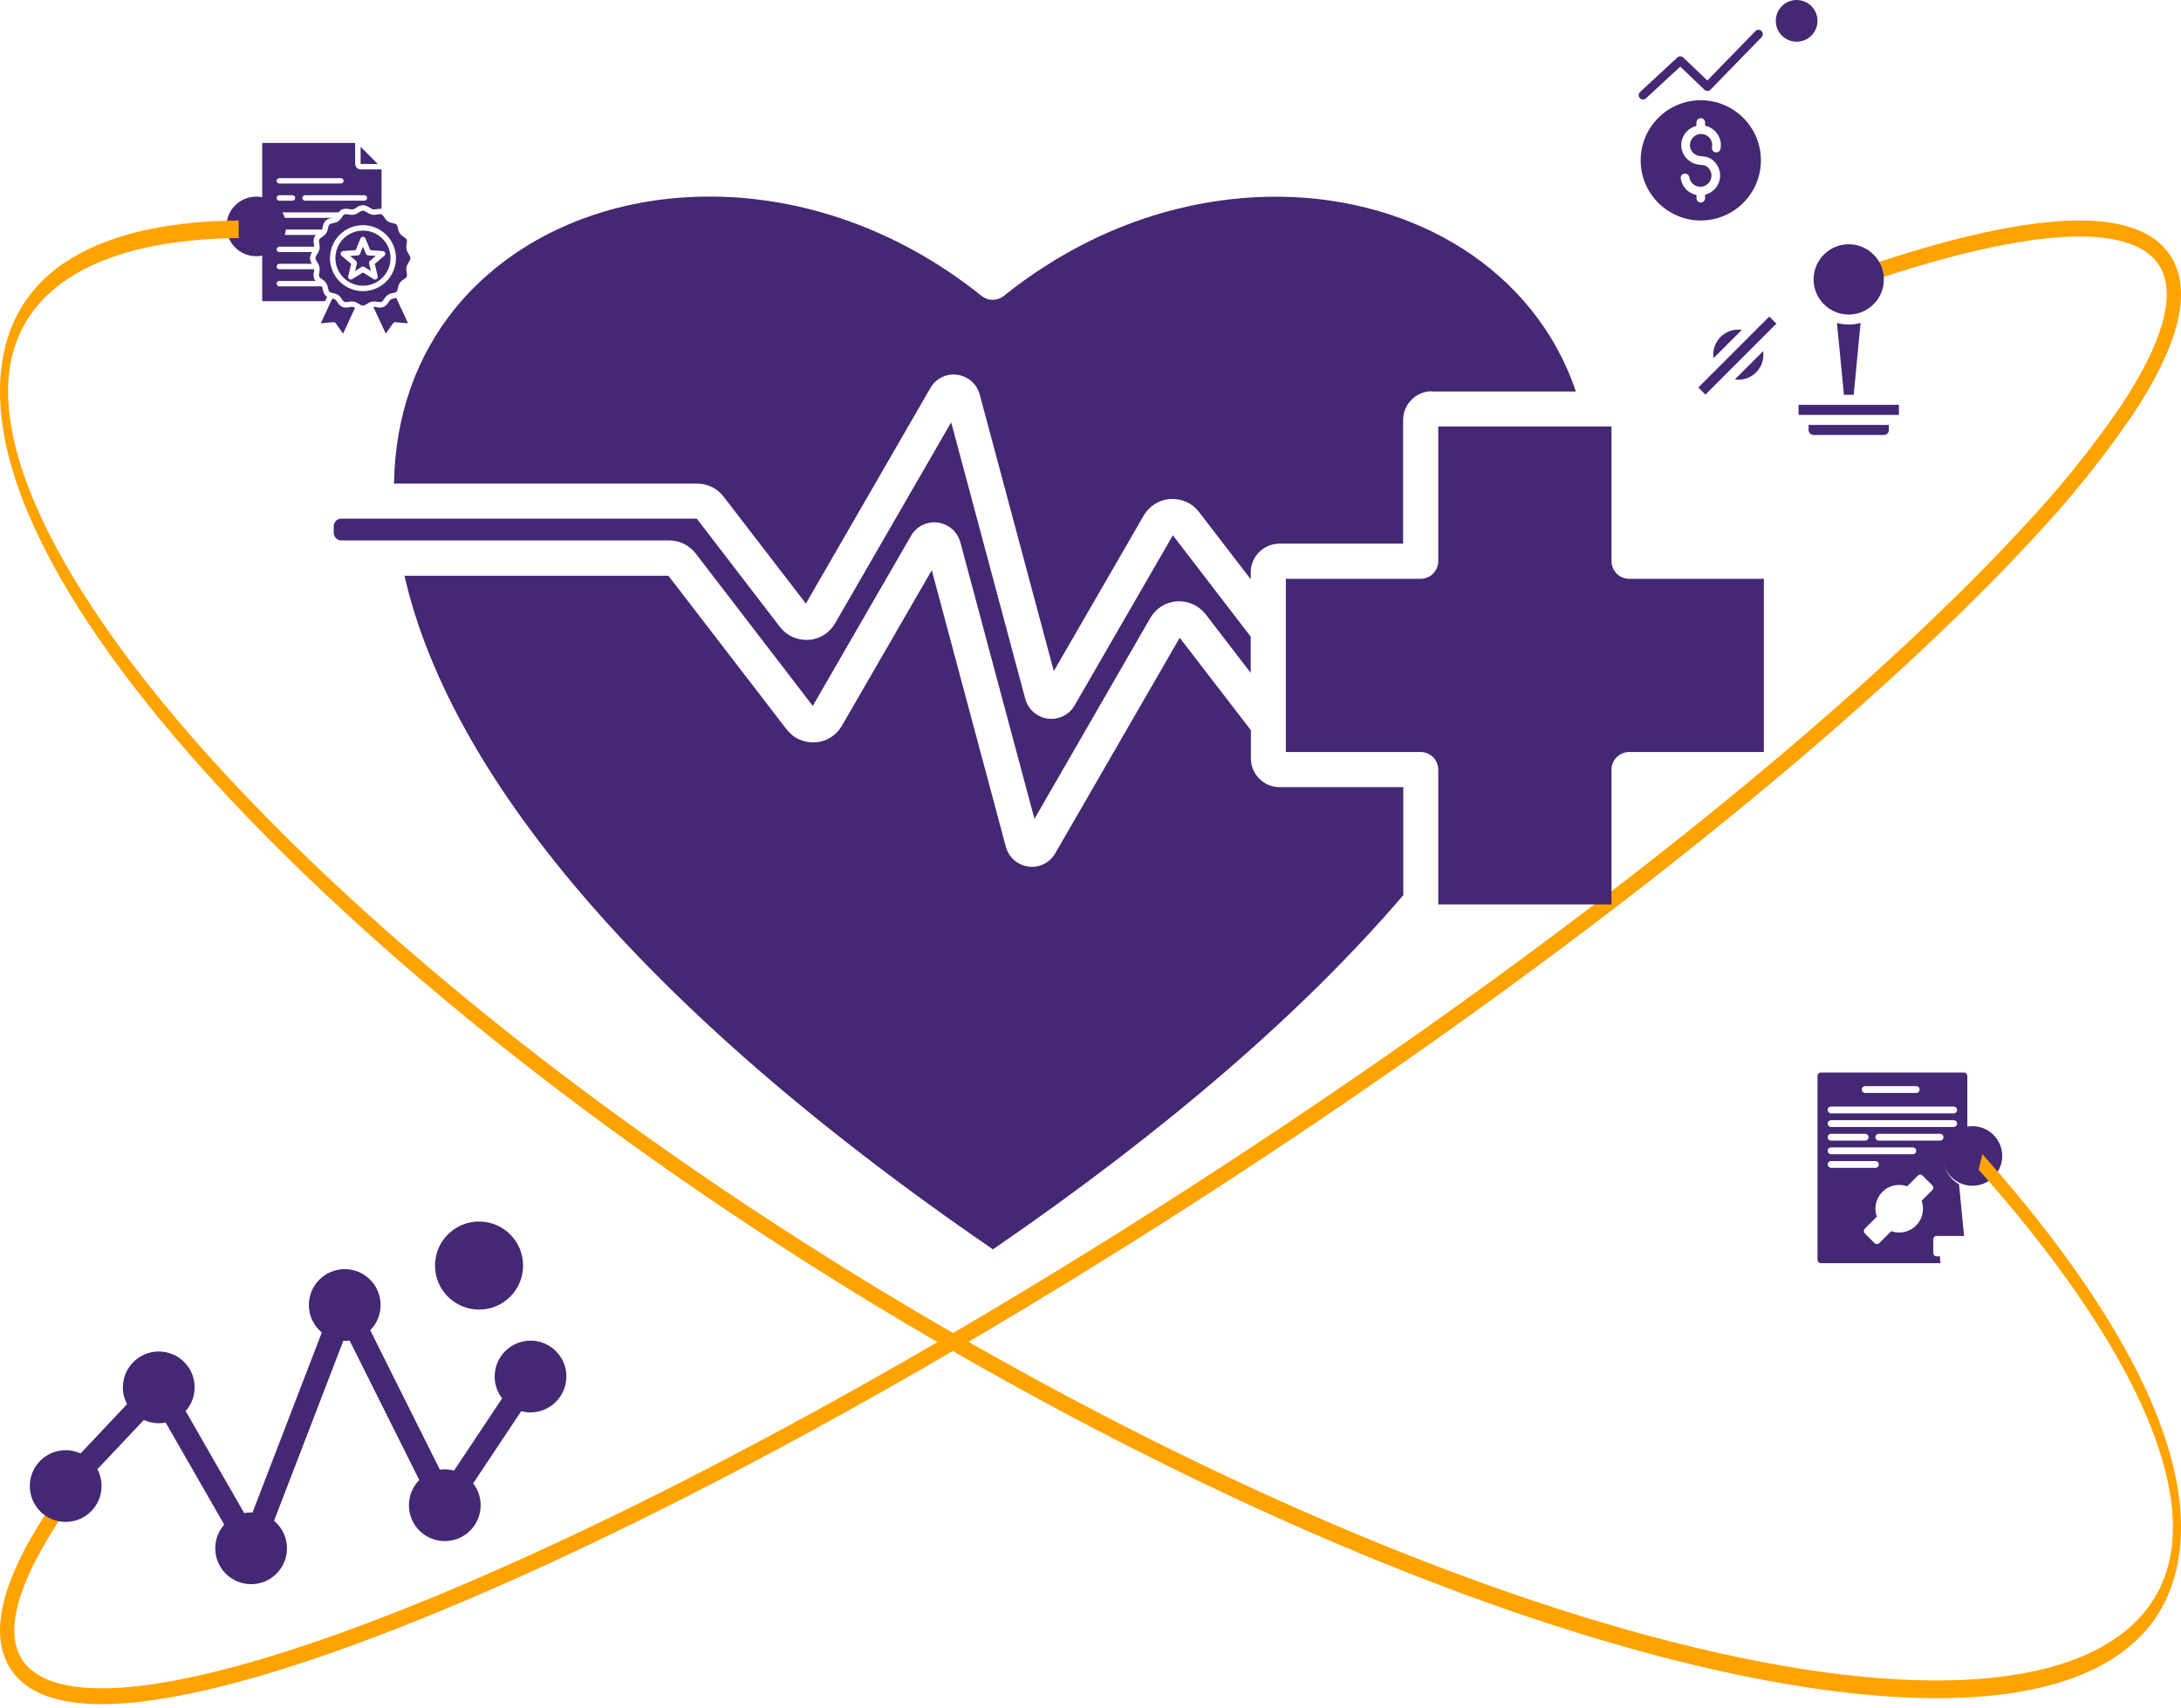<svg width="120" height="94" viewBox="0 0 120 94" fill="none" xmlns="http://www.w3.org/2000/svg">
<path d="M26.358 72.061C27.696 72.061 28.781 70.976 28.781 69.638C28.781 68.3 27.696 67.215 26.358 67.215C25.019 67.215 23.935 68.3 23.935 69.638C23.935 70.976 25.019 72.061 26.358 72.061Z" fill="#442873"/>
<path d="M108.525 65.247C109.43 65.247 110.164 64.513 110.164 63.608C110.164 62.703 109.43 61.969 108.525 61.969C107.619 61.969 106.885 62.703 106.885 63.608C106.885 64.513 107.619 65.247 108.525 65.247Z" fill="#442873"/>
<path d="M14.098 14.099C15.004 14.099 15.738 13.365 15.738 12.46C15.738 11.554 15.004 10.82 14.098 10.82C13.193 10.82 12.459 11.554 12.459 12.46C12.459 13.365 13.193 14.099 14.098 14.099Z" fill="#442873"/>
<path d="M98.853 2.295C99.486 2.295 100 1.781 100 1.148C100 0.514 99.486 0 98.853 0C98.219 0 97.705 0.514 97.705 1.148C97.705 1.781 98.219 2.295 98.853 2.295Z" fill="#442873"/>
<path d="M5.602 93.772C2.931 93.772 1.194 93.034 0.425 91.566C-1.09 88.67 1.448 83.591 7.971 76.467L8.519 77.088C2.46 83.705 -0.174 88.691 1.101 91.127C1.908 92.668 4.31 93.221 8.049 92.724C11.76 92.231 16.679 90.762 22.668 88.357C34.998 83.406 50.467 75.056 66.225 64.843C81.983 54.63 96.143 43.779 106.096 34.288C108.008 32.465 109.743 30.711 111.253 29.075C113.235 26.981 115.064 24.713 116.722 22.294C118.954 18.922 119.708 16.324 118.901 14.783C117.553 12.209 111.891 12.451 102.956 15.466L102.729 14.633C112.315 11.399 117.983 11.302 119.577 14.345C120.567 16.236 119.818 19.084 117.352 22.81C115.669 25.267 113.812 27.571 111.799 29.699C110.277 31.347 108.529 33.114 106.605 34.949C96.617 44.473 82.416 55.357 66.619 65.595C50.821 75.833 35.306 84.208 22.934 89.176C16.889 91.603 11.912 93.088 8.142 93.588C7.299 93.705 6.451 93.766 5.602 93.772Z" fill="#FFA300"/>
<path d="M106.577 93.444C104.662 93.444 102.563 93.287 100.28 92.972C88.474 91.343 73.18 85.678 57.217 77.021C41.255 68.365 26.529 57.75 15.755 47.133C10.506 41.961 6.477 37.066 3.781 32.582C0.927 27.836 -0.322 23.698 0.07 20.285C0.834 13.637 7.594 12.182 13.13 12.133L13.132 13.1C5.529 13.168 1.044 15.803 0.502 20.52C-0.188 26.527 5.438 35.906 15.938 46.252C26.689 56.846 41.388 67.44 57.325 76.083C73.263 84.726 88.528 90.382 100.309 92.007C111.814 93.596 118.808 91.061 119.498 85.053C120.071 80.065 116.295 72.717 108.866 64.362L109.071 63.503C114.469 69.574 120.734 78.281 119.93 85.287C119.538 88.7 117.541 91.077 113.996 92.353C111.974 93.08 109.492 93.444 106.577 93.444Z" fill="#FFA300"/>
<path d="M31.161 75.744C31.161 76.833 30.279 77.718 29.187 77.718C29.01 77.718 28.843 77.692 28.679 77.649L26.033 81.623C26.289 81.957 26.446 82.374 26.446 82.826C26.446 83.915 25.564 84.8 24.472 84.8C23.381 84.8 22.499 83.918 22.499 82.826C22.499 82.285 22.718 81.793 23.069 81.439L19.236 73.764C19.148 73.777 19.059 73.784 18.968 73.784C18.941 73.784 18.915 73.784 18.889 73.78L15.079 83.682C15.512 84.043 15.79 84.587 15.79 85.197C15.79 86.285 14.909 87.17 13.817 87.17C12.725 87.17 11.843 86.288 11.843 85.197C11.843 84.695 12.03 84.243 12.338 83.895L9.115 78.279C8.99 78.302 8.866 78.315 8.735 78.315C8.443 78.315 8.164 78.249 7.915 78.134L5.358 80.846C5.505 81.121 5.587 81.436 5.587 81.77C5.587 82.859 4.705 83.744 3.613 83.744C2.522 83.744 1.64 82.862 1.64 81.77C1.64 80.679 2.522 79.797 3.613 79.797C3.905 79.797 4.184 79.862 4.433 79.977L6.99 77.265C6.843 76.99 6.761 76.675 6.761 76.341C6.761 75.252 7.643 74.367 8.735 74.367C9.827 74.367 10.709 75.249 10.709 76.341C10.709 76.843 10.522 77.295 10.213 77.642L13.436 83.259C13.561 83.236 13.685 83.223 13.817 83.223C13.843 83.223 13.869 83.223 13.895 83.226L17.705 73.325C17.272 72.964 16.994 72.419 16.994 71.81C16.994 70.721 17.876 69.836 18.968 69.836C20.059 69.836 20.941 70.718 20.941 71.81C20.941 72.351 20.722 72.843 20.371 73.197L24.204 80.872C24.292 80.859 24.381 80.852 24.472 80.852C24.649 80.852 24.817 80.879 24.981 80.921L27.627 76.947C27.371 76.613 27.217 76.197 27.217 75.744C27.217 74.656 28.099 73.77 29.191 73.77C30.282 73.77 31.164 74.652 31.164 75.744H31.161Z" fill="#442873"/>
<path d="M101.07 17.77L101.455 21.724H101.992L102.37 17.77C101.945 17.888 101.495 17.888 101.07 17.77V17.77Z" fill="#442873"/>
<path d="M97.348 17.419L93.443 21.324L93.833 21.715L97.738 17.81L97.348 17.419Z" fill="#442873"/>
<path d="M95.837 18.151C95.625 18.12 95.409 18.14 95.206 18.207C95.003 18.275 94.819 18.389 94.667 18.54C94.516 18.691 94.402 18.876 94.335 19.079C94.267 19.282 94.248 19.498 94.278 19.71L95.837 18.151Z" fill="#442873"/>
<path d="M101.718 17.307C102.785 17.307 103.651 16.442 103.651 15.374C103.651 14.307 102.785 13.441 101.718 13.441C100.651 13.441 99.785 14.307 99.785 15.374C99.785 16.442 100.651 17.307 101.718 17.307Z" fill="#442873"/>
<path d="M95.45 20.881C95.662 20.912 95.878 20.892 96.081 20.824C96.284 20.756 96.469 20.642 96.621 20.491C96.772 20.339 96.886 20.155 96.954 19.951C97.022 19.748 97.041 19.532 97.011 19.32L95.45 20.881Z" fill="#442873"/>
<path d="M99.509 23.659C99.509 23.732 99.538 23.802 99.59 23.854C99.642 23.906 99.712 23.935 99.785 23.935H103.651C103.724 23.935 103.794 23.906 103.846 23.854C103.898 23.802 103.927 23.732 103.927 23.659V23.383H99.509V23.659Z" fill="#442873"/>
<path d="M104.479 22.277H98.957V22.829H104.479V22.277Z" fill="#442873"/>
<path d="M106.745 69.133H106.557C106.508 69.133 106.46 69.113 106.425 69.078C106.39 69.043 106.37 68.995 106.37 68.945V68.196C106.37 68.146 106.39 68.099 106.425 68.064C106.46 68.028 106.508 68.009 106.557 68.009H108.063L107.787 65.165C107.491 64.997 107.253 64.744 107.103 64.439C106.954 64.134 106.901 63.79 106.95 63.454C106.999 63.118 107.149 62.804 107.38 62.555C107.611 62.306 107.912 62.132 108.244 62.057V59.203C108.244 59.153 108.224 59.106 108.189 59.071C108.154 59.035 108.106 59.016 108.056 59.016H100.187C100.138 59.016 100.09 59.035 100.055 59.071C100.02 59.106 100 59.153 100 59.203V69.32C100 69.37 100.02 69.417 100.055 69.453C100.09 69.488 100.138 69.507 100.187 69.507H106.779C106.757 69.447 106.745 69.384 106.745 69.32V69.133ZM106.745 62.763H103.372C103.323 62.763 103.275 62.743 103.24 62.708C103.205 62.673 103.185 62.625 103.185 62.575C103.185 62.526 103.205 62.478 103.24 62.443C103.275 62.408 103.323 62.388 103.372 62.388H106.745C106.794 62.388 106.842 62.408 106.877 62.443C106.912 62.478 106.932 62.526 106.932 62.575C106.932 62.625 106.912 62.673 106.877 62.708C106.842 62.743 106.794 62.763 106.745 62.763ZM102.623 59.765H105.433C105.483 59.765 105.531 59.785 105.566 59.82C105.601 59.855 105.621 59.903 105.621 59.952C105.621 60.002 105.601 60.05 105.566 60.085C105.531 60.12 105.483 60.14 105.433 60.14H102.623C102.573 60.14 102.526 60.12 102.49 60.085C102.455 60.05 102.436 60.002 102.436 59.952C102.436 59.903 102.455 59.855 102.49 59.82C102.526 59.785 102.573 59.765 102.623 59.765ZM100.749 60.889H107.494C107.544 60.889 107.591 60.909 107.627 60.944C107.662 60.979 107.681 61.027 107.681 61.077C107.681 61.126 107.662 61.174 107.627 61.209C107.591 61.244 107.544 61.264 107.494 61.264H100.749C100.7 61.264 100.652 61.244 100.617 61.209C100.582 61.174 100.562 61.126 100.562 61.077C100.562 61.027 100.582 60.979 100.617 60.944C100.652 60.909 100.7 60.889 100.749 60.889ZM100.749 61.639H107.494C107.544 61.639 107.591 61.658 107.627 61.694C107.662 61.729 107.681 61.776 107.681 61.826C107.681 61.876 107.662 61.923 107.627 61.958C107.591 61.993 107.544 62.013 107.494 62.013H100.749C100.7 62.013 100.652 61.993 100.617 61.958C100.582 61.923 100.562 61.876 100.562 61.826C100.562 61.776 100.582 61.729 100.617 61.694C100.652 61.658 100.7 61.639 100.749 61.639ZM100.749 62.388H102.623C102.673 62.388 102.72 62.408 102.755 62.443C102.791 62.478 102.81 62.526 102.81 62.575C102.81 62.625 102.791 62.673 102.755 62.708C102.72 62.743 102.673 62.763 102.623 62.763H100.749C100.7 62.763 100.652 62.743 100.617 62.708C100.582 62.673 100.562 62.625 100.562 62.575C100.562 62.526 100.582 62.478 100.617 62.443C100.652 62.408 100.7 62.388 100.749 62.388ZM100.749 63.137H105.246C105.296 63.137 105.343 63.157 105.378 63.192C105.414 63.227 105.433 63.275 105.433 63.325C105.433 63.374 105.414 63.422 105.378 63.457C105.343 63.492 105.296 63.512 105.246 63.512H100.749C100.7 63.512 100.652 63.492 100.617 63.457C100.582 63.422 100.562 63.374 100.562 63.325C100.562 63.275 100.582 63.227 100.617 63.192C100.652 63.157 100.7 63.137 100.749 63.137ZM100.562 64.074C100.562 64.025 100.582 63.977 100.617 63.942C100.652 63.907 100.7 63.887 100.749 63.887H103.185C103.235 63.887 103.282 63.907 103.317 63.942C103.353 63.977 103.372 64.025 103.372 64.074C103.372 64.124 103.353 64.171 103.317 64.207C103.282 64.242 103.235 64.261 103.185 64.261H100.749C100.7 64.261 100.652 64.242 100.617 64.207C100.582 64.171 100.562 64.124 100.562 64.074ZM105.424 67.437C105.248 67.613 105.027 67.735 104.785 67.789C104.543 67.844 104.29 67.828 104.056 67.745L103.4 68.4C103.365 68.436 103.318 68.455 103.268 68.455C103.218 68.455 103.171 68.436 103.136 68.4L102.606 67.871C102.571 67.835 102.551 67.788 102.551 67.738C102.551 67.688 102.571 67.641 102.606 67.606L103.264 66.947C103.18 66.714 103.164 66.462 103.218 66.22C103.273 65.979 103.394 65.757 103.57 65.582C103.745 65.407 103.966 65.285 104.208 65.231C104.45 65.177 104.702 65.193 104.935 65.276L105.52 64.691C105.556 64.656 105.603 64.636 105.653 64.636C105.703 64.636 105.75 64.656 105.785 64.691L106.315 65.221C106.35 65.256 106.37 65.304 106.37 65.353C106.37 65.403 106.35 65.451 106.315 65.486L105.729 66.072C105.812 66.305 105.828 66.557 105.774 66.799C105.72 67.04 105.598 67.261 105.424 67.437Z" fill="#442873"/>
<path d="M96.919 1.708C96.824 1.616 96.673 1.618 96.582 1.713L93.94 4.43L92.616 3.166C92.525 3.079 92.382 3.078 92.289 3.164L90.24 5.061C90.144 5.15 90.138 5.301 90.227 5.398C90.275 5.449 90.338 5.474 90.402 5.474C90.461 5.474 90.519 5.453 90.564 5.411L92.449 3.666L93.781 4.938C93.876 5.029 94.026 5.026 94.116 4.932L96.924 2.045C97.015 1.951 97.013 1.8 96.919 1.708Z" fill="#442873"/>
<path d="M93.578 5.516C91.754 5.516 90.27 7 90.27 8.824C90.27 10.648 91.754 12.132 93.578 12.132C95.402 12.132 96.886 10.648 96.886 8.824C96.886 7 95.402 5.516 93.578 5.516ZM94.664 8.192C94.638 8.322 94.51 8.405 94.385 8.381C94.255 8.356 94.171 8.231 94.196 8.101C94.26 7.769 94.042 7.447 93.71 7.382C93.382 7.318 93.054 7.542 92.991 7.868C92.929 8.186 93.135 8.496 93.458 8.574C93.517 8.588 93.579 8.594 93.64 8.599C93.783 8.613 93.946 8.629 94.103 8.721C94.385 8.886 94.582 9.177 94.631 9.5C94.715 10.059 94.354 10.58 93.816 10.714V10.906C93.816 11.038 93.71 11.145 93.578 11.145C93.446 11.145 93.34 11.038 93.34 10.906V10.73C92.902 10.642 92.545 10.29 92.475 9.824C92.455 9.694 92.545 9.572 92.675 9.553C92.804 9.538 92.927 9.623 92.946 9.753C92.971 9.915 93.056 10.058 93.188 10.156C93.32 10.253 93.482 10.296 93.644 10.269C93.978 10.219 94.21 9.906 94.16 9.571C94.132 9.389 94.021 9.225 93.862 9.133C93.796 9.093 93.702 9.084 93.594 9.074C93.51 9.066 93.427 9.057 93.347 9.038C92.774 8.899 92.412 8.346 92.523 7.777C92.607 7.345 92.938 7.023 93.34 6.926V6.741C93.34 6.609 93.446 6.503 93.578 6.503C93.71 6.503 93.816 6.609 93.816 6.741V6.919C94.397 7.041 94.777 7.607 94.664 8.192Z" fill="#442873"/>
<path fill-rule="evenodd" clip-rule="evenodd" d="M20.783 9.023L19.841 8.079V9.017C19.841 9.018 19.841 9.019 19.842 9.019C19.842 9.02 19.842 9.021 19.843 9.021C19.844 9.022 19.845 9.022 19.846 9.022L20.783 9.023ZM20.13 13.961L19.971 13.572L19.817 13.949C19.808 13.978 19.79 14.003 19.767 14.022C19.743 14.041 19.715 14.052 19.685 14.054L19.267 14.085L19.587 14.356C19.608 14.373 19.624 14.397 19.632 14.423C19.641 14.45 19.642 14.478 19.636 14.505L19.535 14.913L19.89 14.693C19.914 14.678 19.941 14.669 19.969 14.669C19.998 14.669 20.025 14.676 20.049 14.691L20.407 14.912L20.308 14.511C20.3 14.484 20.3 14.454 20.308 14.426C20.317 14.398 20.333 14.374 20.355 14.355L20.675 14.084L20.257 14.053C20.23 14.051 20.203 14.041 20.18 14.025C20.158 14.009 20.14 13.986 20.13 13.96V13.961ZM20.109 13.122L20.37 13.763L21.061 13.814C21.091 13.816 21.12 13.827 21.144 13.846C21.167 13.864 21.185 13.89 21.193 13.919C21.202 13.948 21.202 13.979 21.193 14.007C21.184 14.036 21.166 14.062 21.142 14.08L20.618 14.524L20.783 15.197C20.79 15.226 20.788 15.256 20.778 15.284C20.767 15.312 20.748 15.336 20.724 15.354C20.7 15.371 20.67 15.38 20.64 15.381C20.611 15.381 20.581 15.373 20.556 15.356L19.971 14.993L19.382 15.358C19.357 15.374 19.328 15.381 19.298 15.38C19.269 15.379 19.24 15.369 19.216 15.352C19.192 15.335 19.174 15.31 19.164 15.283C19.154 15.255 19.152 15.225 19.159 15.196L19.324 14.523L18.795 14.076C18.773 14.057 18.756 14.031 18.748 14.003C18.74 13.974 18.741 13.944 18.75 13.916C18.759 13.888 18.776 13.863 18.8 13.845C18.823 13.826 18.852 13.816 18.881 13.813L19.572 13.762L19.833 13.122C19.845 13.094 19.864 13.071 19.888 13.055C19.913 13.038 19.942 13.029 19.971 13.029C20.001 13.029 20.03 13.038 20.054 13.055C20.079 13.071 20.098 13.094 20.109 13.122L20.109 13.122ZM21.043 13.133C21.291 13.381 21.446 13.707 21.48 14.056C21.515 14.405 21.427 14.756 21.232 15.047C21.037 15.339 20.747 15.554 20.411 15.656C20.076 15.758 19.715 15.74 19.391 15.606C19.067 15.472 18.799 15.229 18.634 14.92C18.468 14.611 18.415 14.253 18.484 13.909C18.552 13.565 18.738 13.255 19.009 13.033C19.28 12.81 19.62 12.689 19.971 12.689C20.17 12.688 20.367 12.728 20.551 12.804C20.735 12.88 20.902 12.992 21.043 13.133ZM19.971 12.389C20.391 12.389 20.798 12.535 21.123 12.802C21.447 13.068 21.67 13.439 21.752 13.851C21.833 14.263 21.77 14.69 21.572 15.061C21.374 15.431 21.054 15.721 20.666 15.882C20.278 16.043 19.846 16.064 19.444 15.942C19.042 15.82 18.695 15.563 18.462 15.213C18.228 14.864 18.123 14.445 18.164 14.027C18.206 13.609 18.39 13.218 18.687 12.921C18.856 12.752 19.056 12.618 19.276 12.527C19.496 12.436 19.733 12.389 19.971 12.389ZM19.535 16.94C19.499 16.918 19.46 16.901 19.419 16.889C19.351 16.883 19.283 16.888 19.217 16.903C19.092 16.936 18.96 16.931 18.837 16.89C18.721 16.831 18.626 16.739 18.563 16.625C18.53 16.57 18.488 16.52 18.439 16.478C18.391 16.452 18.338 16.434 18.285 16.424L17.65 17.79L18.331 17.729C18.359 17.725 18.387 17.728 18.413 17.739C18.439 17.75 18.461 17.768 18.477 17.791L18.876 18.358L19.534 16.94H19.535ZM21.801 16.39C21.764 16.401 21.725 16.409 21.687 16.418C21.623 16.427 21.561 16.448 21.503 16.477C21.454 16.52 21.412 16.57 21.379 16.625C21.316 16.739 21.221 16.831 21.105 16.89C20.982 16.932 20.85 16.936 20.724 16.903C20.665 16.891 20.603 16.885 20.542 16.887L21.226 18.359L21.625 17.791C21.641 17.768 21.663 17.75 21.689 17.739C21.715 17.729 21.743 17.725 21.77 17.73L22.451 17.79L21.801 16.39ZM18.76 9.8C18.799 9.801 18.836 9.818 18.863 9.845C18.89 9.873 18.906 9.911 18.906 9.95C18.906 9.989 18.89 10.026 18.863 10.054C18.836 10.082 18.799 10.098 18.76 10.099H15.374C15.354 10.1 15.335 10.096 15.316 10.089C15.297 10.082 15.28 10.071 15.266 10.057C15.252 10.043 15.24 10.026 15.232 10.008C15.225 9.99 15.221 9.97 15.221 9.95C15.221 9.93 15.225 9.91 15.232 9.892C15.24 9.873 15.252 9.856 15.266 9.842C15.28 9.829 15.297 9.818 15.316 9.81C15.335 9.803 15.354 9.8 15.374 9.8H18.76ZM16.087 10.743C16.107 10.743 16.127 10.746 16.145 10.753C16.164 10.761 16.181 10.772 16.195 10.786C16.209 10.8 16.221 10.816 16.229 10.835C16.236 10.853 16.24 10.873 16.24 10.893C16.24 10.913 16.236 10.933 16.229 10.951C16.221 10.97 16.209 10.986 16.195 11C16.181 11.014 16.164 11.025 16.145 11.032C16.127 11.04 16.107 11.043 16.087 11.042H15.374C15.354 11.043 15.335 11.04 15.316 11.032C15.297 11.025 15.28 11.014 15.266 11C15.252 10.986 15.24 10.97 15.232 10.951C15.225 10.933 15.221 10.913 15.221 10.893C15.221 10.873 15.225 10.853 15.232 10.835C15.24 10.816 15.252 10.8 15.266 10.786C15.28 10.772 15.297 10.761 15.316 10.753C15.335 10.746 15.354 10.743 15.374 10.743H16.087ZM20.045 10.743C20.065 10.743 20.085 10.746 20.104 10.753C20.122 10.761 20.139 10.772 20.154 10.786C20.168 10.8 20.179 10.816 20.187 10.835C20.195 10.853 20.199 10.873 20.199 10.893C20.199 10.913 20.195 10.933 20.187 10.951C20.179 10.97 20.168 10.986 20.154 11C20.139 11.014 20.122 11.025 20.104 11.032C20.085 11.04 20.065 11.043 20.045 11.042H16.779C16.74 11.041 16.703 11.025 16.676 10.997C16.649 10.969 16.634 10.932 16.634 10.893C16.634 10.854 16.649 10.816 16.676 10.789C16.703 10.761 16.74 10.744 16.779 10.743H20.045ZM17.548 14.599C17.52 14.537 17.488 14.478 17.451 14.421C17.402 14.358 17.369 14.284 17.355 14.205C17.369 14.126 17.402 14.052 17.451 13.989C17.509 13.905 17.553 13.811 17.579 13.712C17.594 13.61 17.59 13.505 17.567 13.405C17.548 13.333 17.546 13.258 17.56 13.186C17.602 13.126 17.657 13.076 17.721 13.041C17.793 12.996 17.858 12.942 17.916 12.88C17.919 12.876 17.922 12.871 17.926 12.867C17.933 12.858 17.94 12.849 17.946 12.839C17.998 12.751 18.034 12.654 18.049 12.553C18.058 12.482 18.082 12.414 18.122 12.355C18.181 12.316 18.249 12.291 18.32 12.283C18.421 12.267 18.518 12.232 18.606 12.18C18.687 12.118 18.756 12.041 18.808 11.954C18.843 11.89 18.893 11.835 18.953 11.794C19.025 11.779 19.1 11.782 19.171 11.801C19.272 11.823 19.377 11.828 19.479 11.812C19.578 11.787 19.671 11.743 19.755 11.684C19.819 11.636 19.893 11.603 19.971 11.589C20.05 11.603 20.124 11.636 20.188 11.684C20.271 11.743 20.364 11.787 20.463 11.812C20.566 11.828 20.67 11.824 20.771 11.801C20.843 11.782 20.917 11.78 20.99 11.794C21.05 11.836 21.099 11.89 21.134 11.954C21.187 12.042 21.255 12.118 21.337 12.18C21.424 12.232 21.522 12.267 21.623 12.283C21.694 12.291 21.761 12.316 21.821 12.355C21.86 12.415 21.885 12.483 21.893 12.553C21.909 12.655 21.944 12.752 21.996 12.84C22.058 12.921 22.134 12.989 22.222 13.042C22.285 13.077 22.34 13.126 22.382 13.186C22.396 13.258 22.394 13.333 22.375 13.405C22.352 13.505 22.348 13.61 22.363 13.712C22.389 13.811 22.433 13.905 22.491 13.989C22.54 14.052 22.573 14.126 22.587 14.205C22.573 14.284 22.54 14.358 22.491 14.421C22.433 14.505 22.389 14.598 22.363 14.697C22.348 14.8 22.352 14.904 22.375 15.005C22.394 15.076 22.396 15.151 22.382 15.224C22.34 15.284 22.285 15.333 22.222 15.368C22.131 15.416 22.053 15.486 21.996 15.571C21.939 15.656 21.903 15.755 21.893 15.857C21.885 15.928 21.86 15.995 21.821 16.055C21.762 16.094 21.694 16.119 21.623 16.127C21.521 16.137 21.423 16.172 21.337 16.23C21.252 16.287 21.183 16.364 21.135 16.455C21.099 16.519 21.05 16.574 20.99 16.616C20.918 16.63 20.843 16.628 20.771 16.608C20.67 16.586 20.566 16.582 20.464 16.597C20.397 16.613 20.332 16.638 20.273 16.674C20.269 16.676 20.264 16.679 20.259 16.682C20.235 16.696 20.211 16.71 20.188 16.725C20.124 16.774 20.05 16.806 19.971 16.821C19.913 16.814 19.858 16.792 19.809 16.759C19.805 16.756 19.8 16.753 19.795 16.75C19.782 16.742 19.768 16.734 19.755 16.726C19.671 16.667 19.578 16.623 19.479 16.597C19.376 16.582 19.272 16.586 19.171 16.608C19.1 16.628 19.025 16.63 18.952 16.616C18.892 16.574 18.843 16.519 18.808 16.455C18.756 16.368 18.687 16.291 18.606 16.23C18.518 16.177 18.421 16.142 18.32 16.126C18.295 16.121 18.27 16.115 18.246 16.109C18.241 16.108 18.236 16.106 18.23 16.105C18.19 16.097 18.153 16.08 18.121 16.054C18.082 15.995 18.058 15.927 18.049 15.856C18.033 15.755 17.998 15.658 17.946 15.57C17.884 15.489 17.808 15.42 17.721 15.367C17.657 15.332 17.602 15.283 17.56 15.223C17.546 15.151 17.548 15.076 17.567 15.004C17.59 14.903 17.594 14.799 17.578 14.697C17.573 14.671 17.566 14.647 17.557 14.623C17.555 14.614 17.552 14.606 17.548 14.598V14.599ZM17.711 15.758C17.732 15.81 17.748 15.865 17.758 15.92C17.774 16.048 17.826 16.168 17.91 16.266C17.936 16.292 17.966 16.314 17.998 16.333L17.887 16.572H14.475C14.469 16.572 14.463 16.571 14.457 16.569C14.451 16.566 14.445 16.563 14.441 16.558C14.436 16.554 14.432 16.548 14.43 16.542C14.428 16.536 14.426 16.529 14.426 16.523V7.917C14.426 7.91 14.428 7.904 14.43 7.898C14.432 7.891 14.436 7.886 14.441 7.881C14.445 7.877 14.451 7.873 14.457 7.871C14.463 7.868 14.469 7.867 14.475 7.867H19.542V9.017C19.543 9.098 19.575 9.175 19.632 9.231C19.689 9.288 19.765 9.32 19.846 9.321H20.993V11.489C20.903 11.482 20.812 11.488 20.724 11.507C20.658 11.522 20.59 11.526 20.523 11.52C20.459 11.5 20.399 11.47 20.344 11.431C20.236 11.349 20.106 11.3 19.971 11.29C19.836 11.3 19.706 11.349 19.598 11.431C19.543 11.47 19.483 11.5 19.419 11.52C19.351 11.526 19.283 11.522 19.217 11.507C19.092 11.474 18.96 11.478 18.837 11.519C18.756 11.556 18.685 11.614 18.633 11.686H15.374C15.354 11.686 15.335 11.689 15.316 11.697C15.297 11.704 15.28 11.715 15.266 11.729C15.252 11.743 15.24 11.759 15.232 11.778C15.225 11.796 15.221 11.816 15.221 11.836C15.221 11.856 15.225 11.876 15.232 11.894C15.24 11.913 15.252 11.929 15.266 11.943C15.28 11.957 15.297 11.968 15.316 11.975C15.335 11.983 15.354 11.986 15.374 11.986H18.284L18.255 11.992C18.128 12.007 18.008 12.06 17.91 12.144C17.826 12.241 17.774 12.361 17.758 12.489C17.749 12.537 17.736 12.584 17.72 12.63H15.375C15.355 12.629 15.335 12.632 15.316 12.64C15.297 12.647 15.28 12.658 15.266 12.672C15.252 12.686 15.24 12.702 15.232 12.721C15.225 12.739 15.221 12.759 15.221 12.779C15.221 12.799 15.225 12.819 15.232 12.837C15.24 12.856 15.252 12.872 15.266 12.886C15.28 12.9 15.297 12.911 15.316 12.918C15.335 12.926 15.355 12.929 15.375 12.929H17.383C17.341 12.969 17.308 13.017 17.285 13.07C17.244 13.193 17.24 13.326 17.273 13.451C17.28 13.493 17.287 13.535 17.29 13.573H15.374C15.354 13.572 15.335 13.575 15.316 13.583C15.297 13.59 15.28 13.601 15.266 13.615C15.252 13.629 15.24 13.646 15.232 13.664C15.225 13.682 15.221 13.702 15.221 13.722C15.221 13.742 15.225 13.762 15.232 13.78C15.24 13.799 15.252 13.816 15.266 13.829C15.28 13.843 15.297 13.854 15.316 13.862C15.335 13.869 15.354 13.872 15.374 13.872H17.172C17.103 13.97 17.063 14.085 17.056 14.205C17.061 14.316 17.097 14.424 17.16 14.516H15.374C15.354 14.515 15.335 14.519 15.316 14.526C15.297 14.533 15.28 14.544 15.266 14.558C15.252 14.572 15.24 14.589 15.232 14.607C15.225 14.626 15.221 14.645 15.221 14.665C15.221 14.685 15.225 14.705 15.232 14.723C15.24 14.742 15.252 14.759 15.266 14.773C15.28 14.787 15.297 14.797 15.316 14.805C15.335 14.812 15.354 14.815 15.374 14.815H17.29C17.288 14.863 17.282 14.911 17.273 14.958C17.24 15.084 17.244 15.216 17.285 15.339C17.304 15.383 17.33 15.423 17.362 15.459H15.374C15.354 15.458 15.335 15.462 15.316 15.469C15.297 15.476 15.28 15.487 15.266 15.501C15.252 15.515 15.24 15.532 15.232 15.55C15.225 15.569 15.221 15.588 15.221 15.608C15.221 15.629 15.225 15.648 15.232 15.667C15.24 15.685 15.252 15.702 15.266 15.716C15.28 15.73 15.297 15.741 15.316 15.748C15.335 15.755 15.354 15.759 15.374 15.758H17.711V15.758Z" fill="#442873"/>
<path fill-rule="evenodd" clip-rule="evenodd" d="M88.665 23.465H79.134V30.879C79.134 31.412 78.696 31.85 78.164 31.85H70.749V41.38H78.164C78.696 41.38 79.134 41.818 79.134 42.35V49.765H88.665V42.35C88.665 41.818 89.103 41.38 89.635 41.38H97.049V31.85H89.635C89.103 31.85 88.665 31.412 88.665 30.879V23.465ZM68.815 37.018V35.032L64.532 29.455L59.129 38.81C58.98 39.073 58.763 39.274 58.5 39.404C58.237 39.533 57.948 39.579 57.653 39.543C57.354 39.501 57.085 39.378 56.864 39.186C56.647 38.995 56.488 38.742 56.41 38.453L52.335 23.238L45.952 34.29C45.793 34.563 45.585 34.78 45.339 34.936C45.086 35.095 44.797 35.189 44.482 35.209C44.177 35.225 43.879 35.173 43.609 35.05C43.337 34.926 43.103 34.745 42.908 34.492L38.336 28.537H18.783C18.669 28.537 18.555 28.589 18.484 28.66C18.413 28.732 18.361 28.845 18.361 28.959V29.309C18.361 29.423 18.413 29.537 18.484 29.614C18.562 29.692 18.669 29.738 18.783 29.738H36.821C37.11 29.738 37.379 29.799 37.636 29.929C37.853 30.033 38.054 30.192 38.223 30.393C38.239 30.409 38.265 30.435 38.285 30.465L44.719 38.843L50.122 29.488C50.271 29.225 50.498 29.014 50.751 28.894C51.014 28.764 51.303 28.719 51.598 28.754C51.897 28.797 52.166 28.92 52.387 29.111C52.604 29.303 52.763 29.556 52.841 29.845L56.916 45.059L63.289 34.007C63.449 33.735 63.656 33.517 63.909 33.361C64.162 33.203 64.451 33.108 64.766 33.089C65.071 33.073 65.369 33.125 65.639 33.248C65.911 33.371 66.145 33.563 66.34 33.806L68.806 37.015L68.815 37.018ZM22.245 31.684H36.779L43.275 40.13C43.467 40.374 43.703 40.568 43.976 40.688C44.249 40.812 44.544 40.864 44.849 40.847C45.164 40.831 45.453 40.734 45.706 40.575C45.959 40.416 46.17 40.198 46.325 39.929L51.267 31.379L55.343 46.594C55.421 46.882 55.58 47.136 55.797 47.327C56.014 47.518 56.287 47.642 56.586 47.684C56.884 47.726 57.179 47.674 57.432 47.544C57.695 47.415 57.913 47.213 58.062 46.951L64.909 35.094L68.825 40.182V41.74C68.825 42.168 69 42.561 69.289 42.849C69.578 43.138 69.961 43.313 70.399 43.313H77.21V49.258C74.526 52.389 71.272 55.65 67.365 59.015C63.711 62.163 59.486 65.417 54.632 68.747C44.585 61.858 37.223 55.297 32.038 49.239C26.466 42.733 23.426 36.821 22.255 31.681L22.245 31.684ZM78.774 21.53C78.336 21.53 77.944 21.706 77.665 21.994C77.376 22.283 77.201 22.676 77.201 23.104V29.915H70.39C69.961 29.915 69.569 30.09 69.28 30.379C68.991 30.668 68.816 31.06 68.816 31.489V31.875L65.973 28.176C65.782 27.932 65.545 27.738 65.272 27.618C65 27.494 64.705 27.442 64.4 27.459C64.085 27.475 63.796 27.572 63.543 27.731C63.29 27.89 63.079 28.108 62.923 28.377L57.981 36.927L53.906 21.712C53.828 21.424 53.669 21.17 53.452 20.979C53.234 20.788 52.962 20.664 52.663 20.622C52.364 20.58 52.069 20.632 51.816 20.762C51.553 20.891 51.336 21.093 51.187 21.355L44.34 33.212L39.82 27.335C39.645 27.108 39.427 26.923 39.181 26.803C38.928 26.68 38.655 26.612 38.366 26.612H21.678C21.739 22.783 22.972 19.548 24.991 17.03C26.522 15.131 28.498 13.629 30.763 12.578C33.044 11.52 35.624 10.916 38.317 10.829C43.493 10.653 49.106 12.351 54.013 16.287C54.38 16.575 54.886 16.566 55.236 16.277C58.228 13.882 61.48 12.315 64.731 11.504C68.57 10.543 72.409 10.621 75.809 11.601C79.184 12.571 82.14 14.424 84.239 17.039C85.297 18.35 86.138 19.862 86.705 21.543H78.765L78.774 21.53Z" fill="#442873"/>
</svg>
